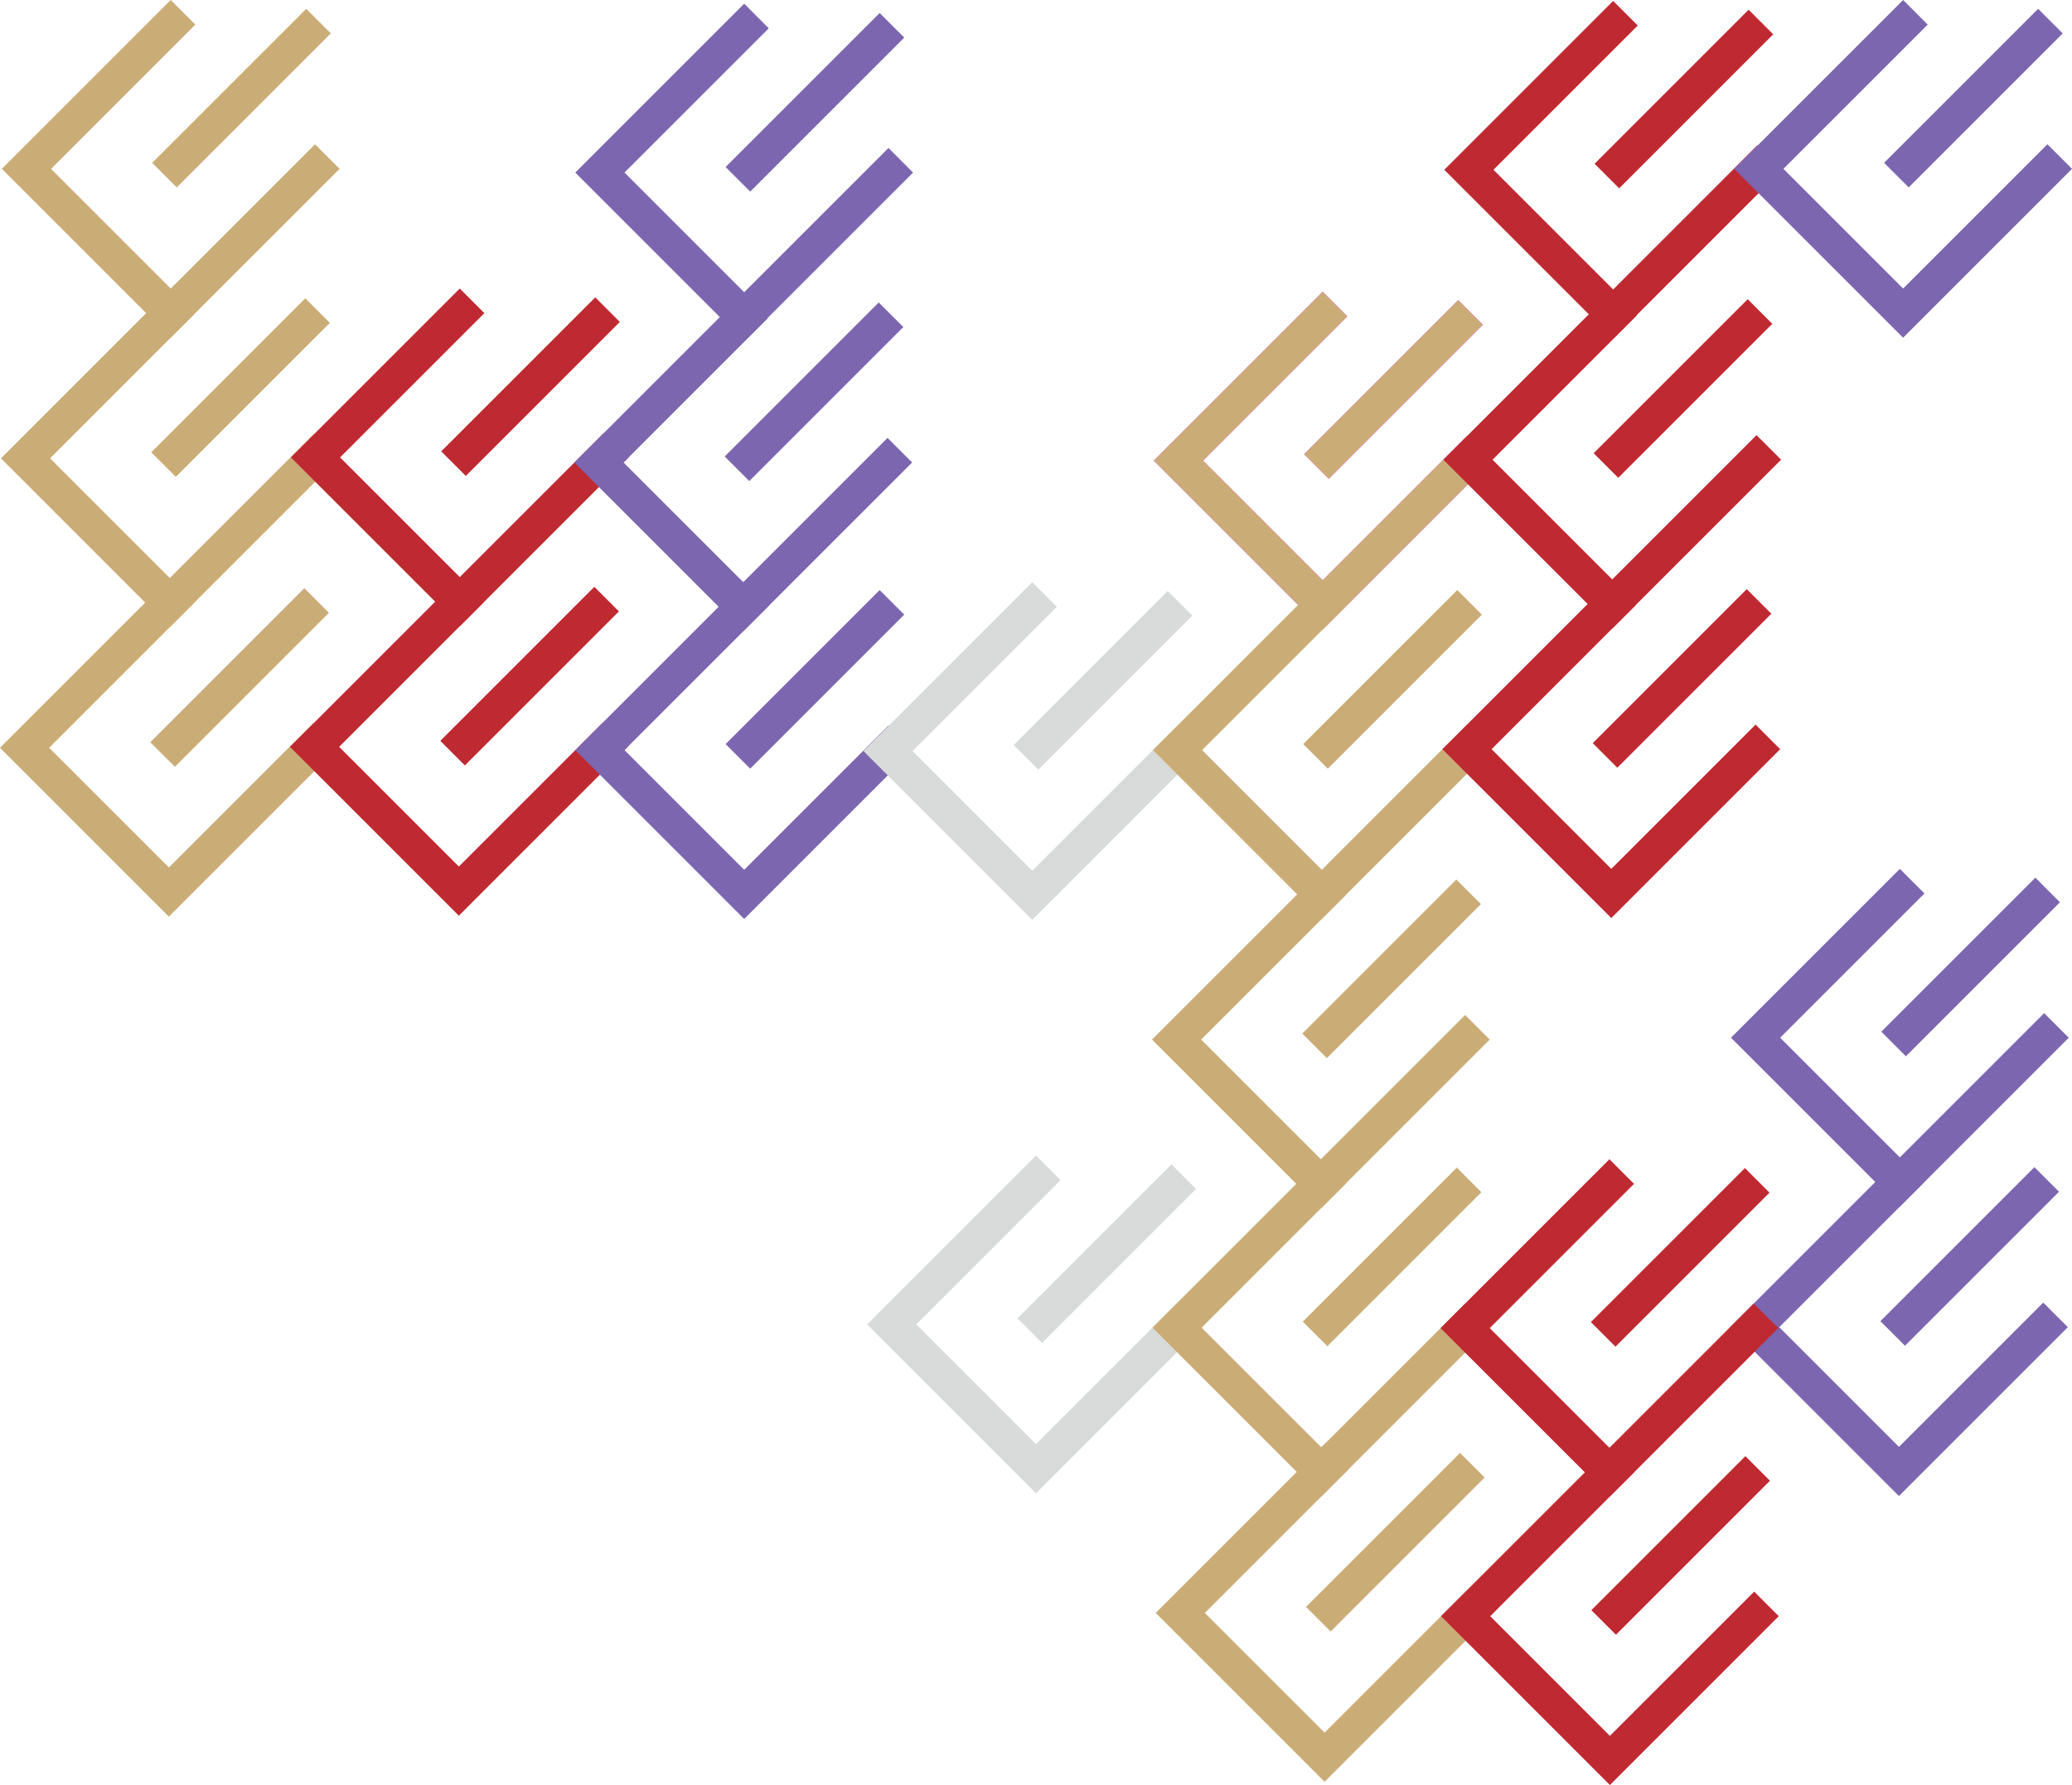 <?xml version="1.0" encoding="UTF-8"?>
<svg id="Ebene_2" data-name="Ebene 2" xmlns="http://www.w3.org/2000/svg" viewBox="0 0 446.6 384.8">
  <defs>
    <style>
      .cls-1 {
        fill: #bf2932;
      }

      .cls-2 {
        fill: #d9dbda;
      }

      .cls-3 {
        fill: #caad76;
      }

      .cls-4 {
        fill: #f0f;
      }

      .cls-5 {
        fill: #7c66af;
      }
    </style>
  </defs>
  <g id="Ebene_1-2" data-name="Ebene 1">
    <g id="Ebene_1-3" data-name="Ebene 1">
      <path class="cls-3" d="M32.8,35.1l5.3,5.3L71.3,7.2l-5.3-5.3s-33.2,33.2-33.2,33.2ZM36.8,0L5.7,31.1.4,36.4l5.3,5.3,25.8,25.8,5.3,5.3,5.3-5.3,31.1-31.1-5.3-5.3-31.1,31.1-25.8-25.8L42.1,5.3l-5.3-5.3h0Z"/>
      <path class="cls-3" d="M32.6,97.5l5.3,5.3,33.2-33.2-5.3-5.3s-33.2,33.2-33.2,33.2ZM5.5,93.5L.2,98.8l5.3,5.3,25.8,25.8,5.3,5.3,5.3-5.3,31.1-31.1-5.3-5.3-31.1,31.1-25.8-25.8,31.1-31.1-5.3-5.3-31.1,31.1h0Z"/>
      <path class="cls-3" d="M32.4,160l5.3,5.3,33.2-33.2-5.3-5.3-33.2,33.2ZM5.3,155.9l-5.3,5.3,5.3,5.3,25.8,25.8,5.3,5.3,5.3-5.3,31.1-31.1-5.3-5.3-31.1,31.1-25.8-25.8,31.1-31.1-5.3-5.3-31.1,31.1h0Z"/>
      <path class="cls-1" d="M93.8,129.7l-25.8-25.8-5.3-5.3,5.3-5.3,31.1-31.1,5.3,5.3-31.1,31.1,25.8,25.8,31.1-31.1,5.3,5.3-31.1,31.1-5.3,5.3-5.3-5.3ZM128.3,64.1l-33.2,33.2,5.3,5.3,33.2-33.2-5.3-5.3Z"/>
      <path class="cls-1" d="M93.6,192.1l-25.8-25.8-5.3-5.3,5.3-5.3,31.1-31.1,5.3,5.3-31.1,31.1,25.8,25.8,31.1-31.1,5.3,5.3-31.1,31.1-5.3,5.3-5.3-5.3ZM128.1,126.5l-33.2,33.2,5.3,5.3,33.2-33.2-5.3-5.3Z"/>
      <path class="cls-5" d="M155.1,192.8l-25.8-25.8-5.3-5.3,5.3-5.3,31.1-31.1,5.3,5.3-31.1,31.1,25.8,25.8,31.1-31.1,5.3,5.3-31.1,31.1-5.3,5.3-5.3-5.3h0ZM189.6,127.2l-33.2,33.2,5.3,5.3,33.2-33.2-5.3-5.3h0Z"/>
      <path class="cls-2" d="M218,316.6l-25.8-25.8-5.3-5.3,5.3-5.3,31.1-31.1,5.3,5.3-31.1,31.1,25.8,25.8,31.1-31.1,5.3,5.3-31.1,31.1-5.3,5.3-5.3-5.3ZM252.5,251l-33.2,33.2,5.3,5.3,33.2-33.2-5.3-5.3Z"/>
      <path class="cls-3" d="M281.5,346.4l5.3,5.3,33.2-33.2-5.3-5.3-33.2,33.2ZM254.4,342.4l-5.3,5.3,5.3,5.3,25.8,25.8,5.3,5.3,5.3-5.3,31.1-31.1-5.3-5.3-31.1,31.1-25.8-25.8,31.1-31.1-5.3-5.3-31.1,31.1Z"/>
      <path class="cls-5" d="M156.4,36l5.3,5.3,33.2-33.2-5.3-5.3-33.2,33.2h0ZM129.3,31.9l-5.3,5.3,5.3,5.3,25.8,25.8,5.3,5.3,5.3-5.3,31.1-31.1-5.3-5.3-31.1,31.1-25.8-25.8,31.1-31.1-5.3-5.3-31.1,31.1Z"/>
      <path class="cls-5" d="M154.9,130.8l-25.8-25.8-5.3-5.3,5.3-5.3,31.1-31.1,5.3,5.3-31.1,31.1,25.8,25.8,31.1-31.1,5.3,5.3-31.1,31.1-5.3,5.3-5.3-5.3h0ZM189.4,65.2l-33.2,33.2,5.3,5.3,33.2-33.2-5.3-5.3h0Z"/>
      <path class="cls-2" d="M217.2,193l-25.8-25.8-5.3-5.3,5.3-5.3,31.1-31.1,5.3,5.3-31.1,31.1,25.8,25.8,31.1-31.1,5.3,5.3-31.1,31.1-5.3,5.3-5.3-5.3ZM251.7,127.4l-33.2,33.2,5.3,5.3,33.2-33.2-5.3-5.3Z"/>
      <path class="cls-3" d="M279.4,255.2l-25.8-25.8-5.3-5.3,5.3-5.3,31.1-31.1,5.3,5.3-31.1,31.1,25.8,25.8,31.1-31.1,5.3,5.3-31.1,31.1-5.3,5.3-5.3-5.3ZM313.9,189.6l-33.2,33.2,5.3,5.3,33.2-33.2-5.3-5.3Z"/>
      <path class="cls-5" d="M404.2,254.8l-25.8-25.8-5.3-5.3,5.3-5.3,31.1-31.1,5.3,5.3-31.1,31.1,25.8,25.8,31.1-31.1,5.3,5.3-31.1,31.1-5.3,5.3-5.3-5.3h0ZM438.7,189.2l-33.2,33.2,5.3,5.3,33.2-33.2-5.3-5.3Z"/>
      <path class="cls-4" d="M279.8,130.4l-25.8-25.8-5.3-5.3,5.3-5.3,31.1-31.1,5.3,5.3-31.1,31.1,25.8,25.8,31.1-31.1,5.3,5.3-31.1,31.1-5.3,5.3-5.3-5.3ZM314.3,64.7l-33.2,33.2,5.3,5.3,33.2-33.2-5.3-5.3Z"/>
      <path class="cls-3" d="M279.6,192.8l-25.8-25.8-5.3-5.3,5.3-5.3,31.1-31.1,5.3,5.3-31.1,31.1,25.8,25.8,31.1-31.1,5.3,5.3-31.1,31.1-5.3,5.3-5.3-5.3ZM314.1,127.2l-33.2,33.2,5.3,5.3,33.2-33.2-5.3-5.3h0Z"/>
      <path class="cls-3" d="M279.8,130.4l-25.8-25.8-5.3-5.3,5.3-5.3,31.1-31.1,5.3,5.3-31.1,31.1,25.8,25.8,31.1-31.1,5.3,5.3-31.1,31.1-5.3,5.3-5.3-5.3ZM314.3,64.7l-33.2,33.2,5.3,5.3,33.2-33.2-5.3-5.3Z"/>
      <path class="cls-1" d="M342,192.6l-25.8-25.8-5.3-5.3,5.3-5.3,31.1-31.1,5.3,5.3-31.1,31.1,25.8,25.8,31.1-31.1,5.3,5.3-31.1,31.1-5.3,5.3-5.3-5.3ZM376.5,127l-33.2,33.2,5.3,5.3,33.2-33.2-5.3-5.3Z"/>
      <path class="cls-1" d="M343.7,35.3l5.3,5.3,33.2-33.2-5.3-5.3-33.2,33.2ZM316.6,31.3l-5.3,5.3,5.3,5.3,25.8,25.8,5.3,5.3,5.3-5.3,31.1-31.1-5.3-5.3-31.1,31.1-25.8-25.8,31.1-31.1-5.3-5.3-31.1,31.1Z"/>
      <path class="cls-5" d="M406.1,35.1l5.3,5.3,33.2-33.2-5.3-5.3-33.2,33.2h0ZM379.1,31.1l-5.3,5.3,5.3,5.3,25.8,25.8,5.3,5.3,5.3-5.3,31.1-31.1-5.3-5.3-31.1,31.1-25.8-25.8,31.1-31.1-5.3-5.3-31.1,31.1Z"/>
      <path class="cls-3" d="M279.5,317.3l-25.8-25.8-5.3-5.3,5.3-5.3,31.1-31.1,5.3,5.3-31.1,31.1,25.8,25.8,31.1-31.1,5.3,5.3-31.1,31.1-5.3,5.3-5.3-5.3ZM314,251.7l-33.2,33.2,5.3,5.3,33.2-33.2-5.3-5.3Z"/>
      <path class="cls-5" d="M404,317.2l-25.8-25.8-5.3-5.3,5.3-5.3,31.1-31.1,5.3,5.3-31.1,31.1,25.8,25.8,31.1-31.1,5.3,5.3-31.1,31.1-5.3,5.3-5.3-5.3h0ZM438.5,251.6l-33.2,33.2,5.3,5.3,33.2-33.2-5.3-5.3Z"/>
      <path class="cls-1" d="M341.6,317.4l-25.8-25.8-5.3-5.3,5.3-5.3,31.1-31.1,5.3,5.3-31.1,31.1,25.8,25.8,31.1-31.1,5.3,5.3-31.1,31.1-5.3,5.3-5.3-5.3ZM376.1,251.8l-33.2,33.2,5.3,5.3,33.2-33.2-5.3-5.3Z"/>
      <path class="cls-1" d="M343,347.1l5.3,5.3,33.2-33.2-5.3-5.3-33.2,33.2ZM315.9,343.1l-5.3,5.3,5.3,5.3,25.8,25.8,5.3,5.3,5.3-5.3,31.1-31.1-5.3-5.3-31.1,31.1-25.8-25.8,31.1-31.1-5.3-5.3-31.1,31.1Z"/>
      <path class="cls-1" d="M342.2,130.2l-25.8-25.8-5.3-5.3,5.3-5.3,31.1-31.1,5.3,5.3-31.1,31.1,25.8,25.8,31.1-31.1,5.3,5.3-31.1,31.1-5.3,5.3-5.3-5.3ZM376.7,64.5l-33.2,33.2,5.3,5.3,33.2-33.2-5.3-5.3Z"/>
    </g>
  </g>
</svg>